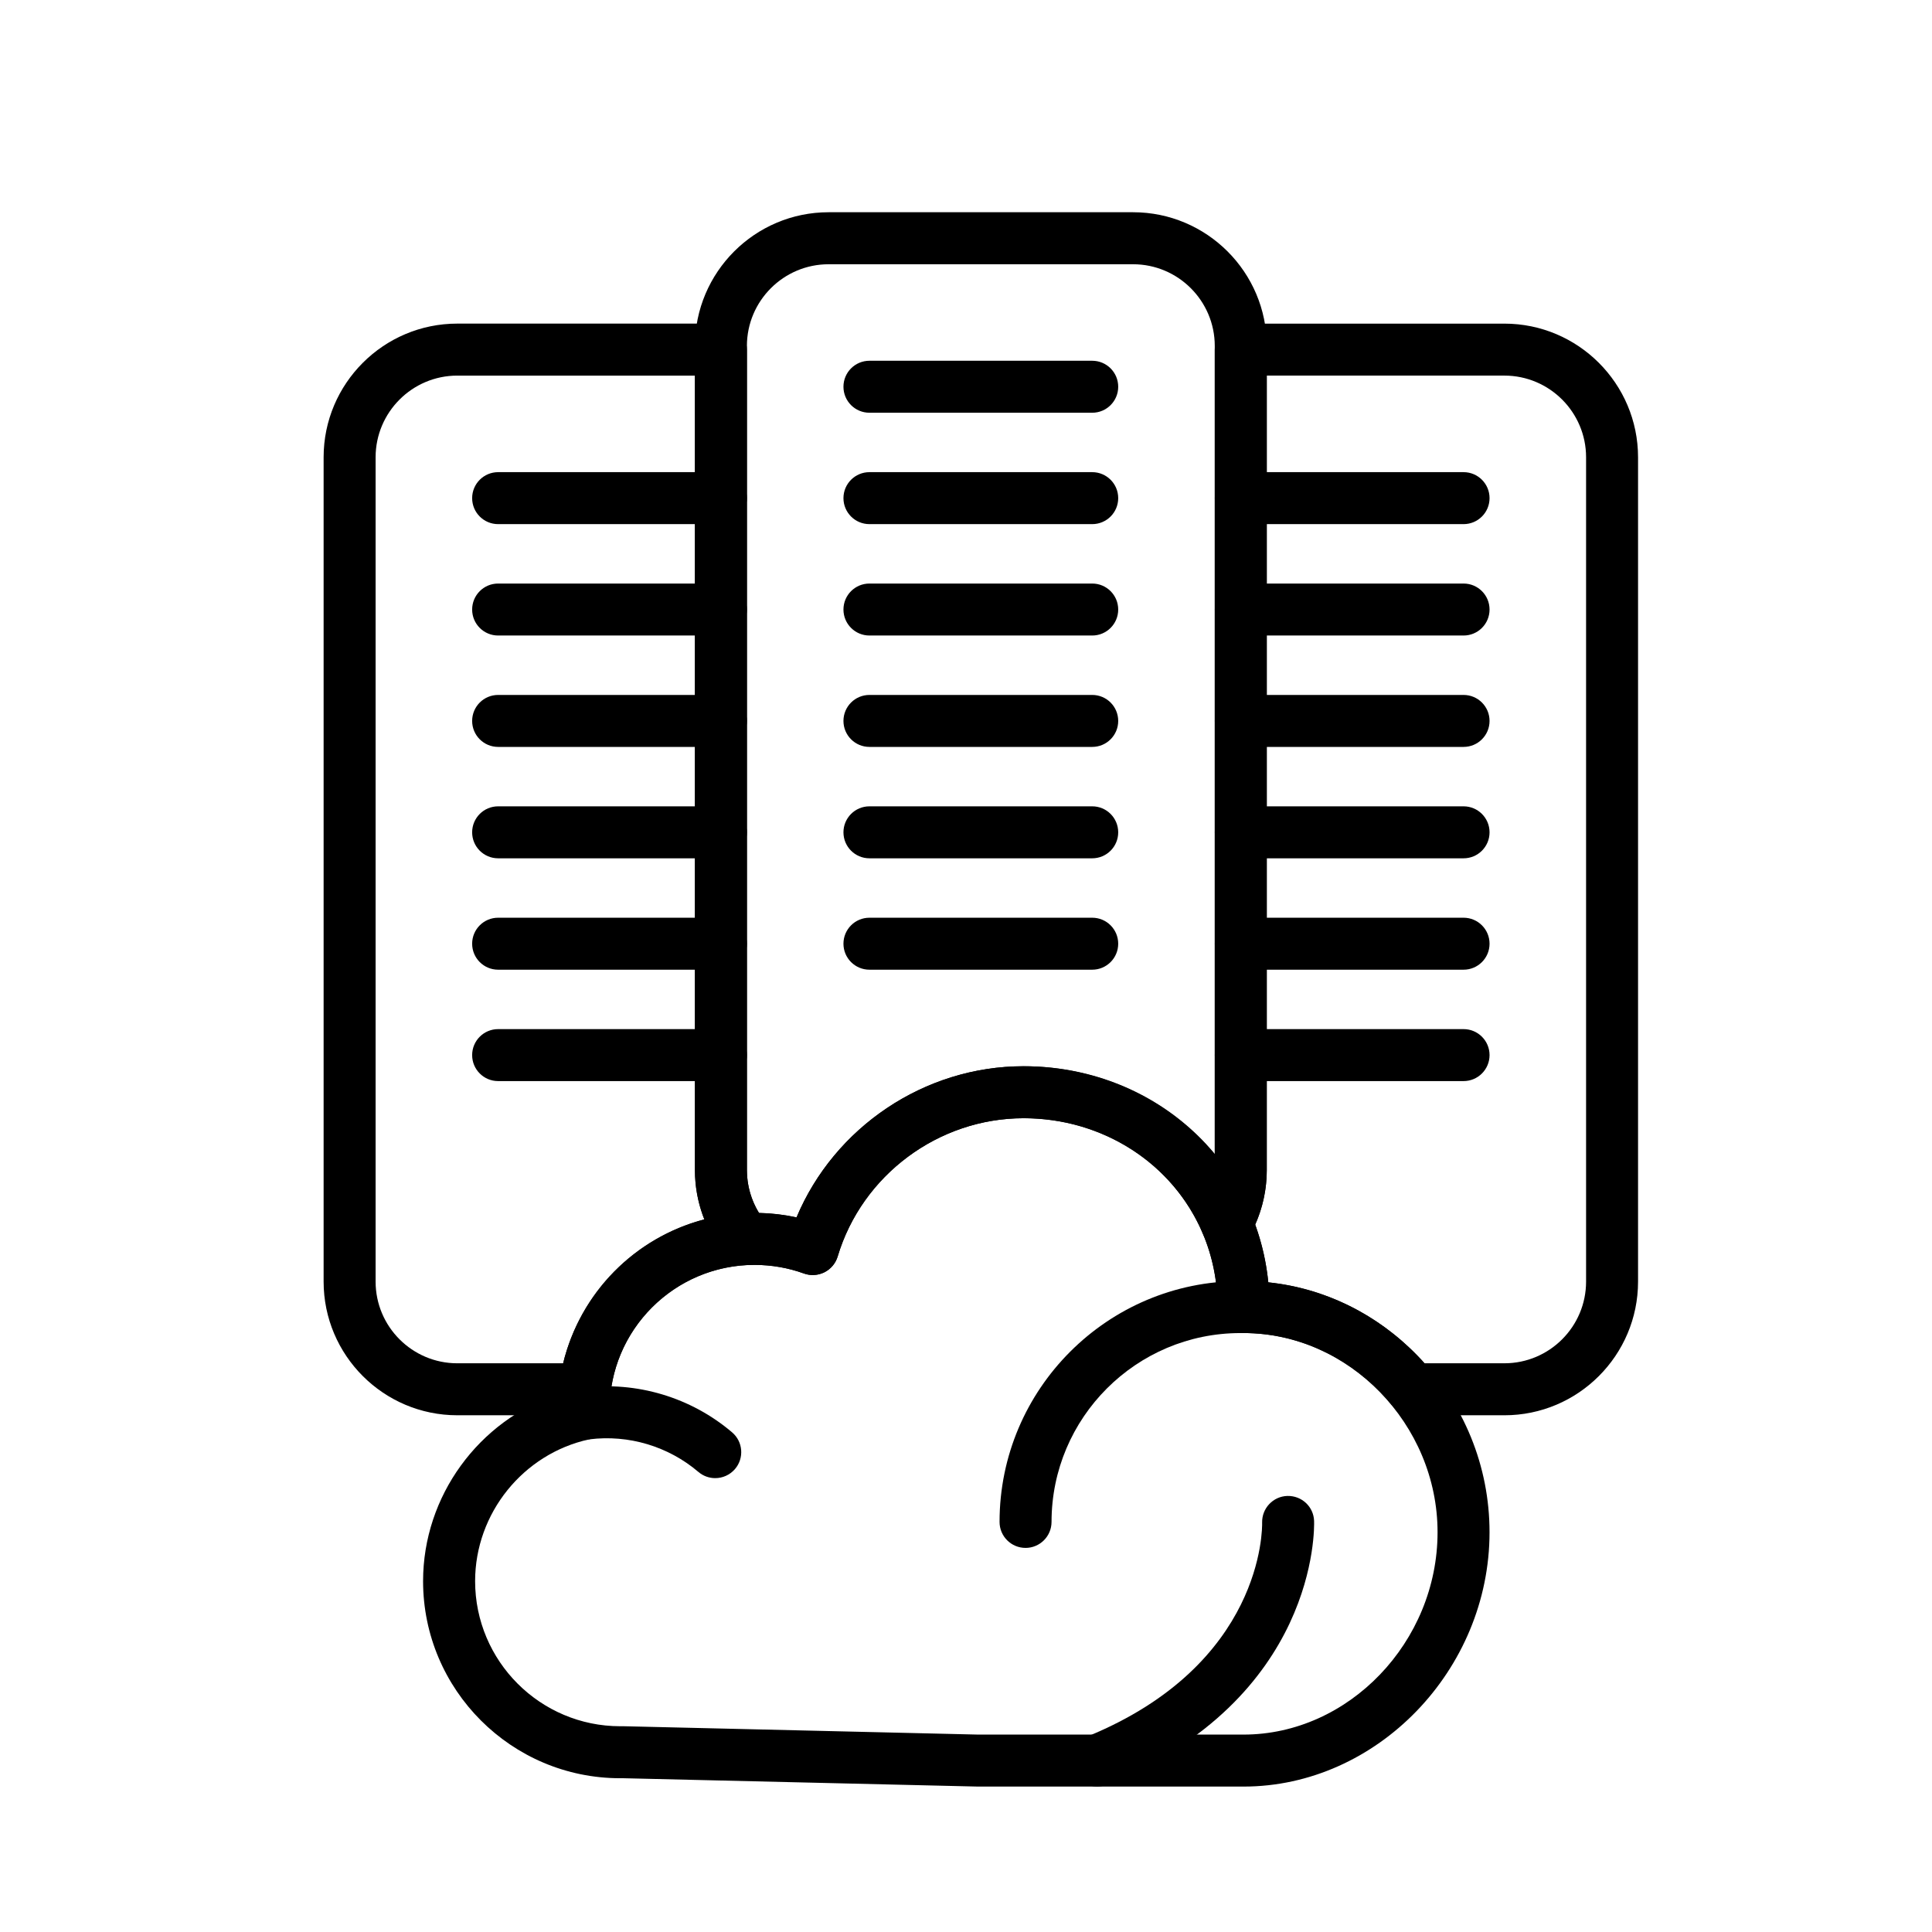 <?xml version="1.0" encoding="UTF-8"?>
<!-- Uploaded to: ICON Repo, www.svgrepo.com, Generator: ICON Repo Mixer Tools -->
<svg fill="#000000" width="800px" height="800px" version="1.1" viewBox="144 144 512 512" xmlns="http://www.w3.org/2000/svg">
 <g>
  <path d="m433.45 253.38h-59.039c-3.805 0-6.887-3.082-6.887-6.887 0-3.805 3.082-6.887 6.887-6.887h59.039c3.805 0 6.887 3.082 6.887 6.887 0.004 3.801-3.082 6.887-6.887 6.887z"/>
  <path d="m433.45 282.9h-59.039c-3.805 0-6.887-3.082-6.887-6.887s3.082-6.887 6.887-6.887h59.039c3.805 0 6.887 3.082 6.887 6.887 0.004 3.801-3.082 6.887-6.887 6.887z"/>
  <path d="m433.45 312.42h-59.039c-3.805 0-6.887-3.082-6.887-6.887 0-3.805 3.082-6.887 6.887-6.887h59.039c3.805 0 6.887 3.082 6.887 6.887 0.004 3.805-3.082 6.887-6.887 6.887z"/>
  <path d="m433.45 341.94h-59.039c-3.805 0-6.887-3.082-6.887-6.887 0-3.805 3.082-6.887 6.887-6.887h59.039c3.805 0 6.887 3.082 6.887 6.887 0.004 3.805-3.082 6.887-6.887 6.887z"/>
  <path d="m433.45 371.46h-59.039c-3.805 0-6.887-3.082-6.887-6.887 0-3.805 3.082-6.887 6.887-6.887h59.039c3.805 0 6.887 3.082 6.887 6.887 0.004 3.805-3.082 6.887-6.887 6.887z"/>
  <path d="m433.45 400.98h-59.039c-3.805 0-6.887-3.082-6.887-6.887 0-3.805 3.082-6.887 6.887-6.887h59.039c3.805 0 6.887 3.082 6.887 6.887 0.004 3.801-3.082 6.887-6.887 6.887z"/>
  <path d="m531.86 282.9h-59.039c-3.805 0-6.887-3.082-6.887-6.887s3.082-6.887 6.887-6.887h59.039c3.805 0 6.887 3.082 6.887 6.887 0 3.801-3.082 6.887-6.887 6.887z"/>
  <path d="m531.86 312.42h-59.039c-3.805 0-6.887-3.082-6.887-6.887 0-3.805 3.082-6.887 6.887-6.887h59.039c3.805 0 6.887 3.082 6.887 6.887 0 3.805-3.082 6.887-6.887 6.887z"/>
  <path d="m531.86 341.94h-59.039c-3.805 0-6.887-3.082-6.887-6.887 0-3.805 3.082-6.887 6.887-6.887h59.039c3.805 0 6.887 3.082 6.887 6.887 0 3.805-3.082 6.887-6.887 6.887z"/>
  <path d="m531.86 371.46h-59.039c-3.805 0-6.887-3.082-6.887-6.887 0-3.805 3.082-6.887 6.887-6.887h59.039c3.805 0 6.887 3.082 6.887 6.887 0 3.805-3.082 6.887-6.887 6.887z"/>
  <path d="m531.86 400.98h-59.039c-3.805 0-6.887-3.082-6.887-6.887 0-3.805 3.082-6.887 6.887-6.887h59.039c3.805 0 6.887 3.082 6.887 6.887 0 3.801-3.082 6.887-6.887 6.887z"/>
  <path d="m531.86 430.5h-59.039c-3.805 0-6.887-3.082-6.887-6.887 0-3.805 3.082-6.887 6.887-6.887h59.039c3.805 0 6.887 3.082 6.887 6.887 0 3.801-3.082 6.887-6.887 6.887z"/>
  <path d="m335.05 282.9h-59.039c-3.805 0-6.887-3.082-6.887-6.887s3.082-6.887 6.887-6.887h59.039c3.805 0 6.887 3.082 6.887 6.887 0 3.801-3.082 6.887-6.887 6.887z"/>
  <path d="m335.05 312.42h-59.039c-3.805 0-6.887-3.082-6.887-6.887 0-3.805 3.082-6.887 6.887-6.887h59.039c3.805 0 6.887 3.082 6.887 6.887 0 3.805-3.082 6.887-6.887 6.887z"/>
  <path d="m335.05 341.94h-59.039c-3.805 0-6.887-3.082-6.887-6.887 0-3.805 3.082-6.887 6.887-6.887h59.039c3.805 0 6.887 3.082 6.887 6.887 0 3.805-3.082 6.887-6.887 6.887z"/>
  <path d="m335.05 371.46h-59.039c-3.805 0-6.887-3.082-6.887-6.887 0-3.805 3.082-6.887 6.887-6.887h59.039c3.805 0 6.887 3.082 6.887 6.887 0 3.805-3.082 6.887-6.887 6.887z"/>
  <path d="m335.05 400.98h-59.039c-3.805 0-6.887-3.082-6.887-6.887 0-3.805 3.082-6.887 6.887-6.887h59.039c3.805 0 6.887 3.082 6.887 6.887 0 3.801-3.082 6.887-6.887 6.887z"/>
  <path d="m335.05 430.5h-59.039c-3.805 0-6.887-3.082-6.887-6.887 0-3.805 3.082-6.887 6.887-6.887h59.039c3.805 0 6.887 3.082 6.887 6.887 0 3.801-3.082 6.887-6.887 6.887z"/>
  <path d="m542.68 519.06h-24.34c-2.078 0-4.043-0.938-5.352-2.551-9.906-12.227-24.277-19.238-39.434-19.238-3.805 0-6.887-3.082-6.887-6.887 0-6.805-1.316-13.363-3.914-19.488-0.84-1.977-0.707-4.231 0.355-6.094 1.84-3.246 2.816-6.941 2.816-10.688v-217.46c0-3.805 3.082-6.887 6.887-6.887h69.863c19.535 0 35.426 15.891 35.426 35.426v218.45c0 19.531-15.891 35.422-35.422 35.422zm-21.164-13.777h21.164c11.938 0 21.648-9.711 21.648-21.648v-218.45c0-11.938-9.711-21.648-21.648-21.648h-62.977v210.58c0 4.981-1.055 9.906-3.074 14.434 1.793 4.926 2.957 10.039 3.484 15.289 15.789 1.652 30.48 9.234 41.402 21.441z"/>
  <path d="m298.98 519.06h-33.793c-19.535 0-35.426-15.891-35.426-35.426v-218.45c0-19.535 15.891-35.426 35.426-35.426h69.863c3.805 0 6.887 3.082 6.887 6.887v217.46c0 5.055 1.781 9.977 5.016 13.852 1.672 2.004 2.066 4.781 1.02 7.172-1.047 2.391-3.356 3.984-5.965 4.117-18.719 0.945-33.941 15.133-36.191 33.738-0.414 3.465-3.352 6.066-6.836 6.066zm-33.793-275.52c-11.938 0-21.648 9.711-21.648 21.648v218.45c0 11.938 9.711 21.648 21.648 21.648h28.051c4.527-18.754 18.988-33.324 37.414-38.145-1.633-4.121-2.488-8.539-2.488-13.027v-210.57z"/>
  <path d="m359.39 481.9c-0.789 0-1.582-0.137-2.34-0.41-4.184-1.512-8.578-2.277-13.062-2.277-0.664 0-1.32 0.02-1.977 0.051-2.164 0.109-4.246-0.805-5.633-2.469-5.297-6.348-8.211-14.402-8.211-22.676v-218.45c0-19.535 15.891-35.426 35.426-35.426h80.688c19.535 0 35.426 15.891 35.426 35.426v218.45c0 6.129-1.598 12.18-4.625 17.496-1.297 2.277-3.766 3.625-6.387 3.469-2.617-0.152-4.918-1.773-5.941-4.188-7.875-18.562-26.52-30.555-47.508-30.555-22.543 0-42.801 15.066-49.258 36.645-0.543 1.812-1.809 3.324-3.5 4.176-0.969 0.488-2.031 0.734-3.098 0.734zm-14.246-16.449c3.363 0.074 6.688 0.465 9.945 1.172 10.027-23.887 33.867-40.055 60.156-40.055 20.113 0 38.562 8.793 50.68 23.359v-214.25c0-11.938-9.711-21.648-21.648-21.648h-80.688c-11.938 0-21.648 9.711-21.648 21.648v218.45c0 4.012 1.125 7.938 3.203 11.328z"/>
  <path d="m415.78 554.21c-3.805 0-6.887-3.082-6.887-6.887 0-35.191 28.629-63.82 63.82-63.82 3.805 0 6.887 3.082 6.887 6.887 0 3.805-3.082 6.887-6.887 6.887-27.594 0-50.043 22.449-50.043 50.043-0.004 3.805-3.086 6.891-6.891 6.891z"/>
  <path d="m333.54 535.72c-1.578 0-3.164-0.539-4.461-1.645-7.973-6.785-18.5-9.934-28.883-8.637-3.777 0.465-7.215-2.207-7.688-5.981-0.473-3.773 2.207-7.215 5.981-7.688 14.211-1.773 28.613 2.531 39.523 11.816 2.898 2.465 3.246 6.812 0.781 9.711-1.367 1.598-3.305 2.422-5.254 2.422z"/>
  <path d="m434.76 617.46c-2.715 0-5.285-1.617-6.379-4.285-1.441-3.519 0.246-7.543 3.769-8.984 46.68-19.086 46.363-55.152 46.328-56.68-0.09-3.789 2.894-6.957 6.684-7.07 3.809-0.094 6.953 2.836 7.086 6.621 0.066 1.91 1.004 47.023-54.883 69.875-0.855 0.359-1.738 0.523-2.606 0.523z"/>
  <path d="m473.55 617.46h-70.426c-0.055 0-0.109 0-0.164-0.004l-93.723-2.207h-0.883c-28.805 0-52.234-23.434-52.234-52.234 0-22.543 14.766-42.586 35.801-49.582 2.164-26.828 24.688-48 52.066-48 3.758 0 7.469 0.398 11.102 1.188 10.027-23.891 33.867-40.059 60.156-40.059 34.293 0 61.617 24.672 64.867 57.27 14.91 1.543 28.781 8.34 39.609 19.52 12.266 12.664 19.02 29.25 19.02 46.707 0 36.535-29.852 67.402-65.191 67.402zm-70.344-13.777h70.344c27.871 0 51.418-24.559 51.418-53.625 0-28.613-23.547-52.789-51.414-52.789-3.805 0-6.887-3.082-6.887-6.887 0-28.062-22.586-50.043-51.418-50.043-22.543 0-42.801 15.066-49.258 36.645-0.543 1.812-1.809 3.324-3.5 4.176-1.691 0.852-3.656 0.969-5.438 0.328-4.184-1.512-8.578-2.277-13.062-2.277-21.207 0-38.457 17.254-38.457 38.457 0 0.148 0.008 0.297 0.012 0.441l0.016 0.445c0.078 3.301-2.195 6.188-5.418 6.891-17.52 3.816-30.234 19.617-30.234 37.57 0 21.207 17.254 38.457 38.457 38.457h0.961c0.055 0 0.109 0 0.164 0.004z"/>
 </g>
</svg>